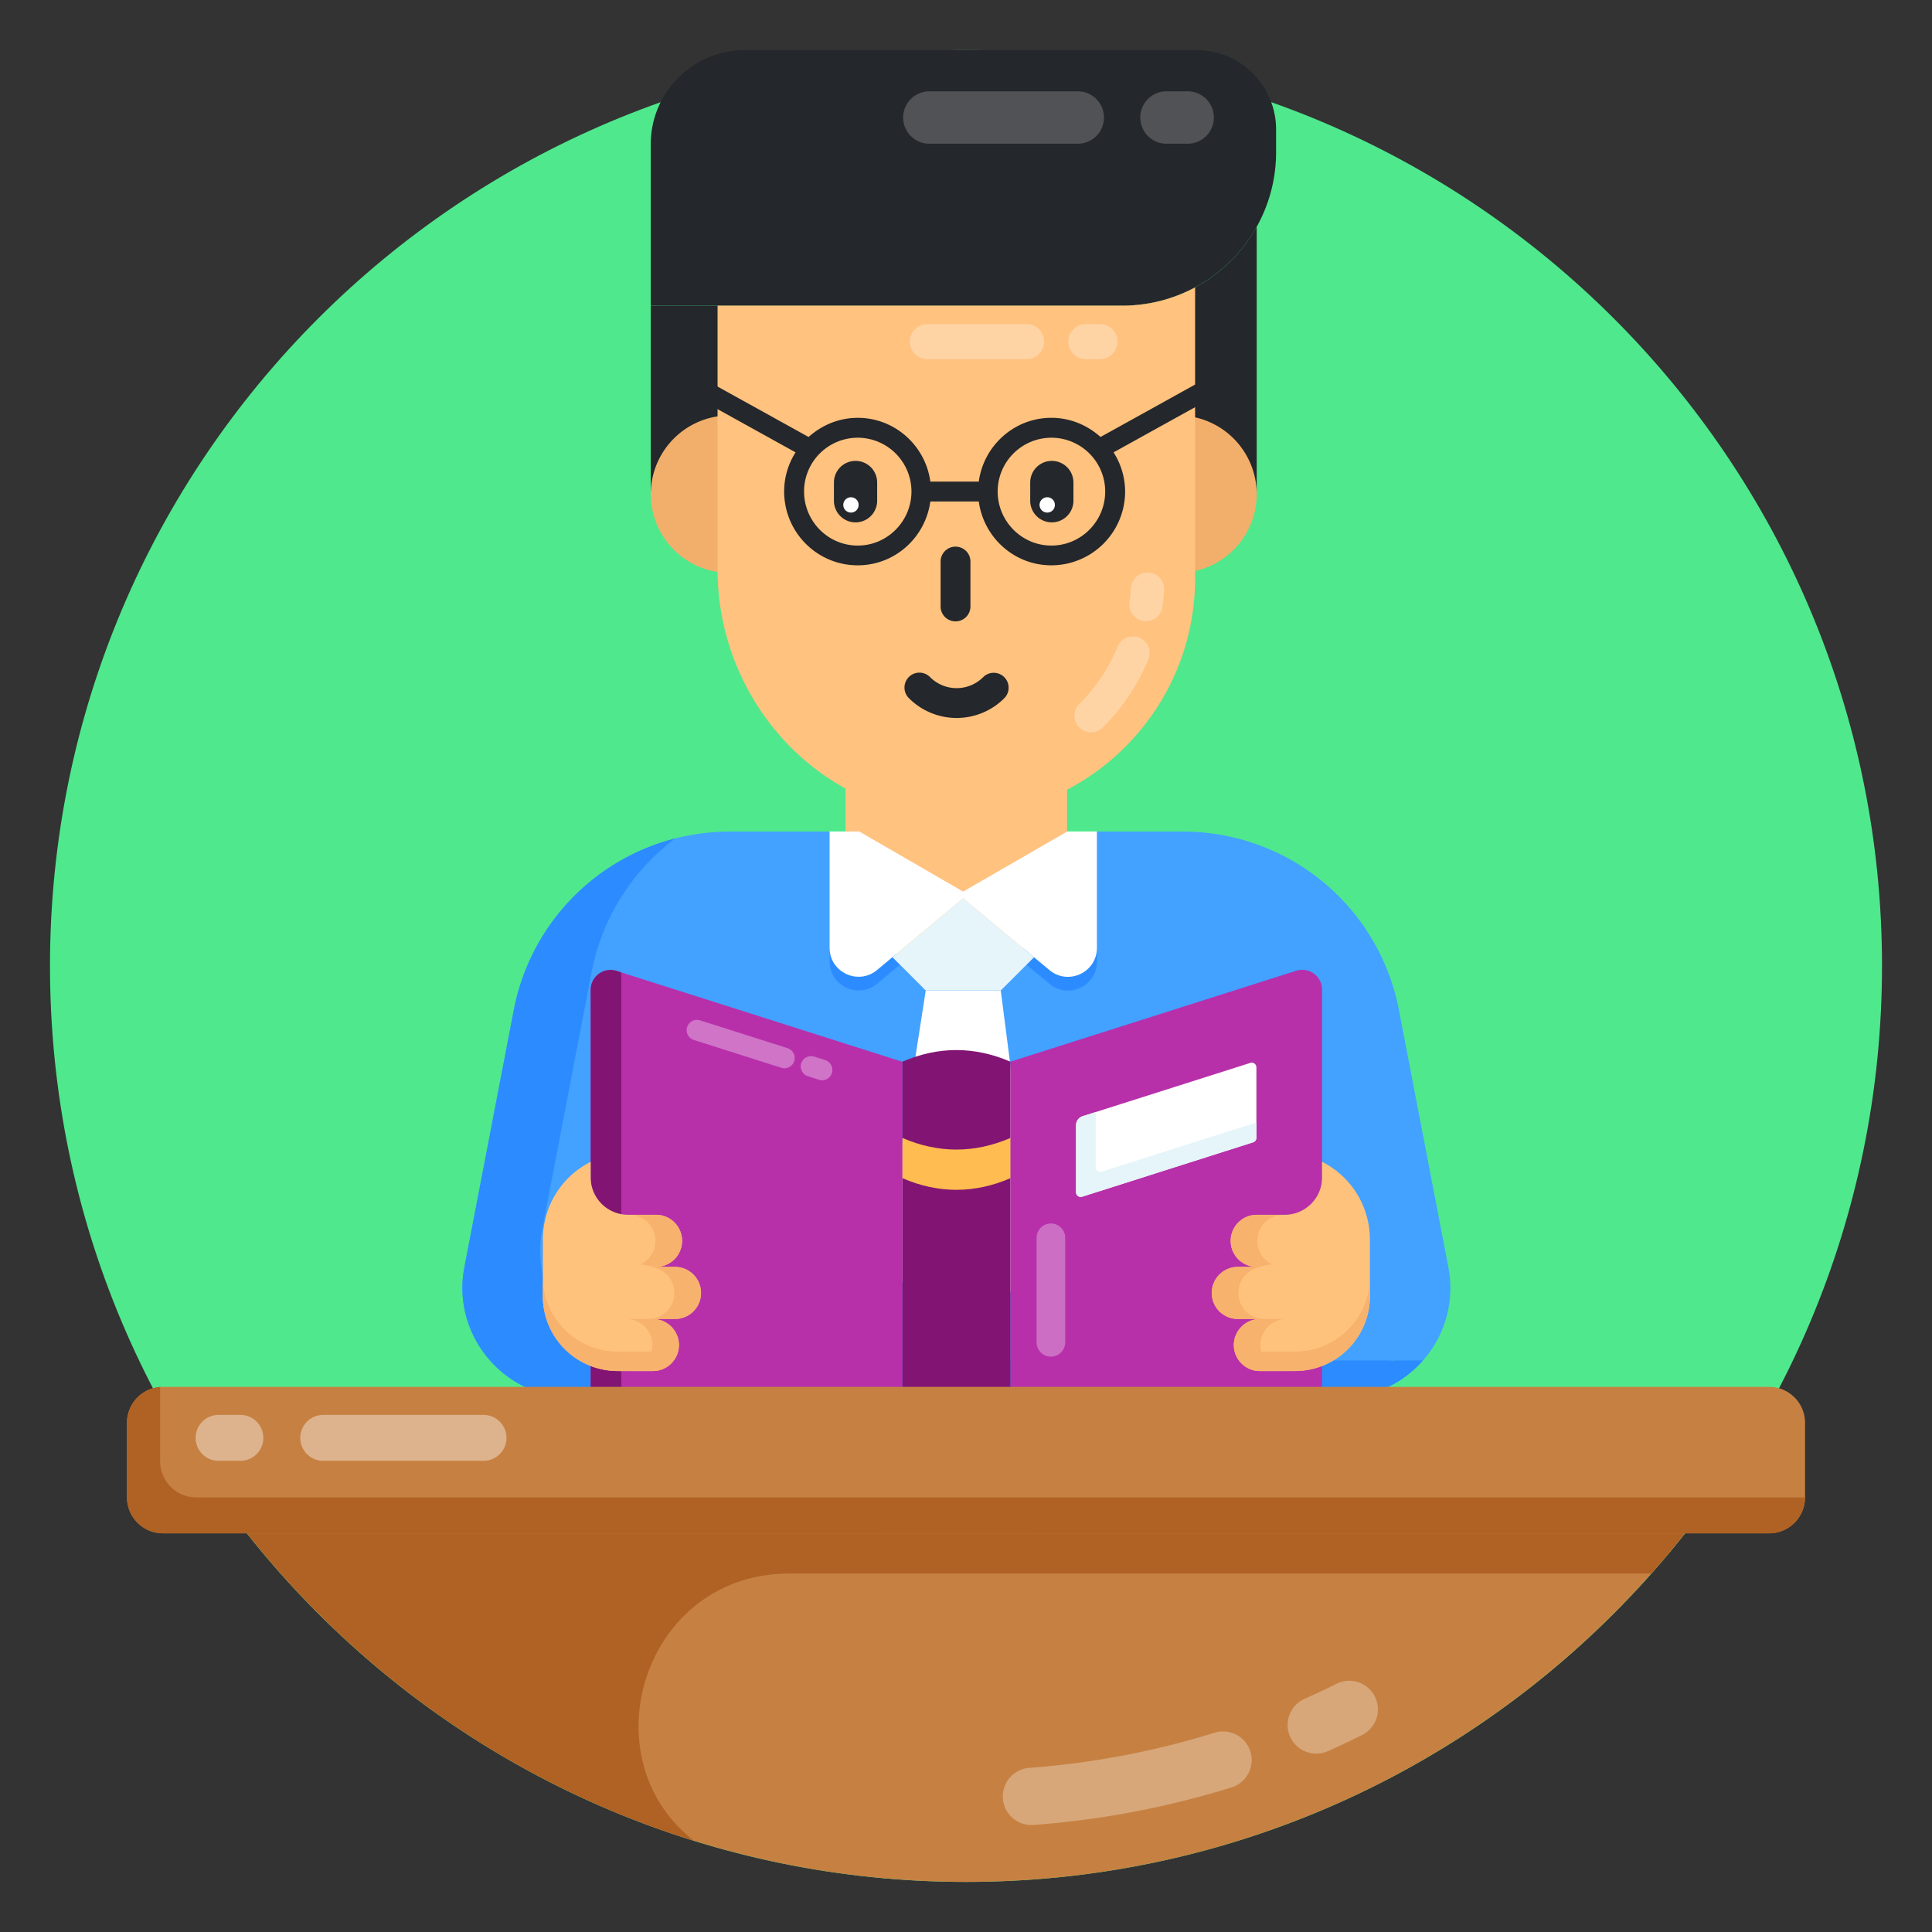<svg xmlns="http://www.w3.org/2000/svg" viewBox="0 0 135 135" id="teacher"><rect x="0" y="0" width="135" height="135" fill="#333333" stroke="none"/><path fill="#4fe88d" d="M131.507 67.493c0 35.352-28.655 64.007-64.007 64.007S3.493 102.845 3.493 67.493C3.493 32.155 32.15 3.5 67.5 3.5s64.007 28.655 64.007 63.993z"></path><path fill="#24272b" d="M45.473 21.356v12.993h42.34V15.84a10.724 10.724 0 0 1-9.39 5.517h-32.95z"></path><path fill="#24272b" d="M45.473 10.068v11.288h32.95c5.93 0 10.745-4.799 10.745-10.73V9.048A5.552 5.552 0 0 0 83.62 3.5H52.041c-3.619 0-6.568 2.95-6.568 6.568z"></path><path fill="#43a1ff" d="M50.986 58.109h31.679A15.361 15.361 0 0 1 97.75 70.57l3.454 17.975c.91 4.738-2.72 9.132-7.545 9.13l-53.669-.015c-4.822-.001-8.45-4.394-7.54-9.13l3.451-17.96A15.361 15.361 0 0 1 50.986 58.11z"></path><path fill="#2c8cff" d="M99.433 95.056a7.63 7.63 0 0 1-5.77 2.62l-53.67-.01c-4.82-.01-8.45-4.4-7.54-9.13l3.45-17.96a15.365 15.365 0 0 1 11.28-11.99 15.296 15.296 0 0 0-5.85 9.37l-3.45 17.97c-.91 4.73 2.72 9.12 7.54 9.12l53.67.02c.12 0 .23 0 .34-.01z"></path><path fill="#2c8cff" d="M57.968 66.23v.948c0 1.723 1.994 2.652 3.31 1.568l6.02-5.014 6.04 5.014c1.316 1.103 3.31.155 3.31-1.549v-.968c0 1.723-1.994 2.652-3.31 1.549l-5.692-4.723-.348.213-.348-.213-5.672 4.723c-1.316 1.103-3.31.155-3.31-1.549z"></path><path fill="#ffc27f" d="M59.081 52.338v7.796c0 4.177 3.4 7.731 7.748 7.731 4.258 0 7.732-3.456 7.732-7.731v-7.712c-4.835 2.416-10.635 2.428-15.48-.084z"></path><path fill="#e5f5f9" d="m62.362 66.888.523.522 1.8 1.8h5.245l2.323-2.322-4.607-3.833-.348-.291-.348.291z"></path><path fill="#fff" d="m64.685 69.218-2.78 17.895a2.242 2.242 0 0 0 .561 1.858l3.106 3.397a2.242 2.242 0 0 0 3.38-.08l2.793-3.36c.398-.479.579-1.102.5-1.72l-2.315-17.99h-5.245z"></path><path fill="#f2af6b" d="M82.312 29.029h-.005v11.002h.005a5.507 5.507 0 0 0 5.501-5.5 5.507 5.507 0 0 0-5.501-5.502zm-31.338 0h.005v11.002h-.005a5.507 5.507 0 0 1-5.501-5.5 5.507 5.507 0 0 1 5.501-5.502z"></path><path fill="#ffc27f" d="M50.14 21.356v18.446c0 9.214 7.207 17.138 16.422 17.281 9.326.144 16.947-7.381 16.947-16.676V20.08a10.74 10.74 0 0 1-5.086 1.276H50.141"></path><path fill="#fff" d="M77.059 50.831a14.603 14.603 0 0 0 3.183-4.754 1.16 1.16 0 1 0-2.144-.89 12.32 12.32 0 0 1-2.68 4.003 1.16 1.16 0 1 0 1.64 1.641zm3.022-7.425a1.16 1.16 0 0 0 1.15-1.01c.05-.387.088-.778.11-1.17a1.161 1.161 0 0 0-1.098-1.223c-.648-.02-1.186.457-1.221 1.097-.018.334-.05.666-.092.994a1.16 1.16 0 0 0 1.151 1.312z" opacity=".3"></path><path fill="#fff" d="M64.938 10.042h10.373a1.83 1.83 0 1 0 0-3.661H64.938a1.83 1.83 0 1 0 0 3.661zm16.57 0h1.482a1.83 1.83 0 1 0 0-3.661h-1.482a1.83 1.83 0 1 0 0 3.661z" opacity=".2"></path><path fill="#fff" d="M64.798 25.094h6.932a1.223 1.223 0 1 0 0-2.446h-6.932a1.223 1.223 0 1 0 0 2.446zm11.073 0h.99a1.223 1.223 0 1 0 0-2.446h-.99a1.223 1.223 0 1 0 0 2.446z" opacity=".3"></path><path fill="#fff" d="M57.968 58.1v8.125c0 1.715 2 2.652 3.318 1.553l6.012-5.014 6.033 5.021c1.317 1.097 3.316.16 3.316-1.554V58.1h-2.07l-7.28 4.2-7.258-4.2h-2.071z"></path><path fill="#24272b" d="M67.81 42.422v-3.228a1.043 1.043 0 0 0-2.084 0v3.228a1.043 1.043 0 0 0 2.084 0zm.884 4.901a2.624 2.624 0 0 1-3.71-.014 1.042 1.042 0 1 0-1.48 1.469 4.708 4.708 0 0 0 6.658.024 1.042 1.042 0 1 0-1.468-1.479z"></path><path fill="#24272b" d="M84.466 27.069a.69.69 0 0 0-.96-.195L76.9 30.535c-.91-.818-2.106-1.34-3.436-1.34-2.597 0-4.734 1.954-5.071 4.459h-3.385c-.337-2.505-2.474-4.458-5.071-4.458-1.33 0-2.526.521-3.436 1.339l-6.606-3.66a.69.69 0 0 0-.96.194.69.69 0 0 0 .194.96l6.462 3.58a5.081 5.081 0 0 0-.798 2.73c0 2.852 2.3 5.163 5.144 5.163 2.597 0 4.724-1.942 5.071-4.458h3.385c.347 2.516 2.474 4.458 5.071 4.458a5.16 5.16 0 0 0 5.154-5.163 5.093 5.093 0 0 0-.808-2.73l6.462-3.58a.69.69 0 0 0 .194-.96zm-24.53 11.053c-2.075 0-3.752-1.697-3.752-3.783a3.755 3.755 0 0 1 3.753-3.753 3.762 3.762 0 0 1 3.752 3.753c0 2.086-1.687 3.783-3.752 3.783zm13.528 0c-2.065 0-3.752-1.697-3.752-3.783a3.762 3.762 0 0 1 3.752-3.753 3.764 3.764 0 0 1 3.763 3.753c0 2.086-1.687 3.783-3.763 3.783z"></path><path fill="#24272b" d="M75.007 33.715v1.275a1.51 1.51 0 1 1-3.02 0v-1.275a1.51 1.51 0 0 1 3.02 0z"></path><path fill="#fff" d="M72.64 35.281c0 .294.241.536.535.536a.533.533 0 0 0 .536-.536.533.533 0 0 0-.536-.535.538.538 0 0 0-.535.535z"></path><path fill="#24272b" d="M61.292 33.715v1.275a1.51 1.51 0 1 1-3.02 0v-1.275a1.51 1.51 0 0 1 3.02 0z"></path><path fill="#fff" d="M58.925 35.281c0 .294.241.536.536.536a.533.533 0 0 0 .535-.536.533.533 0 0 0-.535-.535.538.538 0 0 0-.536.535z"></path><path fill="#b730aa" d="M92.38 69.153v29.483a2.771 2.771 0 0 1-1.93 2.64l-19.852 6.315V74.186l19.977-6.354a1.386 1.386 0 0 1 1.805 1.32z"></path><path fill="#fff" d="m75.645 77.998 11.721-3.727c.21-.067.426.09.426.31v4.929a.326.326 0 0 1-.228.31l-11.949 3.8a.326.326 0 0 1-.425-.31v-4.69c0-.284.184-.536.455-.622z"></path><path fill="#e5f5f9" d="M87.79 78.437v1.073c0 .138-.09.268-.229.309l-11.95 3.804a.328.328 0 0 1-.422-.317v-4.682c0-.285.187-.537.455-.626l.919-.293v3.853c0 .22.211.374.423.31l10.803-3.431z"></path><path fill="#b730aa" d="M41.278 69.162v29.483c0 1.207.782 2.276 1.932 2.641l19.85 6.314V74.196l-19.976-6.354a1.386 1.386 0 0 0-1.806 1.32z"></path><path fill="#821573" d="M63.06 104.784v2.813l-19.851-6.308a2.785 2.785 0 0 1-1.935-2.642V69.16a1.39 1.39 0 0 1 1.813-1.317l.325.106V96.51c0 1.211.78 2.276 1.935 2.642l17.714 5.633z"></path><path fill="#821573" d="M70.598 74.184v33.432c-2.508 1.081-5.03 1.081-7.538 0V74.184c2.508-1.081 5.03-1.081 7.538 0z"></path><path fill="#ffbc50" d="M63.062 82.33v-2.813c2.507 1.08 5.029 1.08 7.537 0v2.812c-2.508 1.081-5.03 1.081-7.537 0z"></path><path fill="#35d175" d="M63.06 101.473V98.66c2.509 1.081 5.03 1.081 7.539 0v2.813c-2.508 1.081-5.03 1.081-7.538 0z"></path><path fill="#fff" d="M55.452 73.596a.74.74 0 0 1 .047.546.728.728 0 0 1-.694.507.714.714 0 0 1-.218-.039l-6.106-1.942a.72.72 0 0 1-.421-.35.757.757 0 0 1-.047-.554.724.724 0 0 1 .905-.468l6.106 1.942a.752.752 0 0 1 .428.358zm2.675 1.388a.714.714 0 0 1-.686.5.703.703 0 0 1-.219-.032l-.764-.25a.722.722 0 0 1-.475-.904.736.736 0 0 1 .912-.468l.764.242c.382.125.593.53.468.912zM80.992 102.382a.74.74 0 0 1-.348-.423.728.728 0 0 1 .284-.811.715.715 0 0 1 .202-.092l6.129-1.866a.72.72 0 0 1 .546.05.757.757 0 0 1 .353.429c.11.379-.1.789-.48.898l-6.13 1.867a.752.752 0 0 1-.556-.052z" opacity=".33"></path><path fill="#ffc27c" d="M89.768 84.884h-1.952a1.82 1.82 0 0 0-1.82 1.82v.004c0 1.001.815 1.816 1.82 1.816h-1.323a1.82 1.82 0 0 0-1.82 1.82v.003c0 1.002.815 1.816 1.82 1.816h1.547a1.82 1.82 0 0 0-1.82 1.82v.004c0 1.001.815 1.816 1.82 1.816h2.452a5.231 5.231 0 0 0 5.231-5.232v-3.968a6.069 6.069 0 0 0-3.34-5.42v1.085a2.616 2.616 0 0 1-2.615 2.616z"></path><path fill="#f7b26d" d="M95.726 89.206v1.368a5.208 5.208 0 0 1-1.532 3.692 5.214 5.214 0 0 1-3.701 1.533h-2.457c-1 0-1.82-.81-1.82-1.811v-.01c0-.234.044-.47.14-.67a1.81 1.81 0 0 0 1.68 1.132h2.457a5.213 5.213 0 0 0 3.7-1.532 5.213 5.213 0 0 0 1.533-3.702z"></path><path fill="#ffc27c" d="M87.816 88.524h1.837c.852 0 1.687-.246 2.404-.708m-4.24 4.359h1.836c.852 0 1.687-.246 2.404-.708"></path><g fill="#f7b26d"><path d="m88.886 88.344-1.071.183c-.506 0-.958-.209-1.29-.531a1.825 1.825 0 0 1-.53-1.289c0-1.01.818-1.82 1.82-1.82h1.863c-1.01 0-1.82.81-1.82 1.82 0 .496.2.958.532 1.289.148.14.313.261.496.348z"></path><path d="M89.896 95.8h-1.855c-1.01 0-1.82-.81-1.82-1.812v-.01c0-.94.714-1.706 1.637-1.802.061-.009.122-.009.183-.009h-1.55c-.505 0-.958-.209-1.289-.53a1.825 1.825 0 0 1 1.289-3.11h1.864c-1.01 0-1.82.81-1.82 1.82 0 .497.2.958.53 1.29.262.252.593.435.967.504.105.018.21.026.323.026h1.541c-.035 0-.07 0-.104.01h-.105a1.819 1.819 0 0 0-1.61 1.802v.009c0 1.001.818 1.811 1.82 1.811z"></path><path d="M89.896 92.167c-.035 0-.07 0-.104.01h-1.977l.052-.01.165-.026c.105.018.21.026.323.026h1.541z"></path></g><path fill="#ffc27c" d="M43.889 84.884h1.951a1.82 1.82 0 0 1 1.82 1.82v.004a1.819 1.819 0 0 1-1.82 1.816h1.323a1.82 1.82 0 0 1 1.82 1.82v.003a1.819 1.819 0 0 1-1.82 1.816h-1.547a1.82 1.82 0 0 1 1.82 1.82v.004a1.819 1.819 0 0 1-1.82 1.816h-2.451a5.231 5.231 0 0 1-5.232-5.232v-3.968a6.069 6.069 0 0 1 3.34-5.42v1.085a2.616 2.616 0 0 0 2.616 2.616z"></path><path fill="#f7b26d" d="M37.93 89.206v1.368c0 1.437.583 2.743 1.532 3.692a5.214 5.214 0 0 0 3.702 1.533h2.456c1.001 0 1.82-.81 1.82-1.811v-.01c0-.234-.044-.47-.14-.67a1.81 1.81 0 0 1-1.68 1.132h-2.456a5.213 5.213 0 0 1-3.702-1.532 5.213 5.213 0 0 1-1.532-3.702z"></path><path fill="#ffc27c" d="M45.84 88.524h-1.836a4.435 4.435 0 0 1-2.404-.708m4.24 4.359h-1.836a4.435 4.435 0 0 1-2.404-.708"></path><g fill="#f7b26d"><path d="m44.77 88.344 1.072.183a1.82 1.82 0 1 0 0-3.64h-1.864c1.01 0 1.82.81 1.82 1.82 0 .496-.2.958-.531 1.289-.148.14-.314.261-.496.348zM43.76 95.8h1.855c1.01 0 1.82-.81 1.82-1.812v-.01c0-.94-.714-1.706-1.637-1.802-.06-.009-.122-.009-.183-.009h1.55c.974 0 1.82-.779 1.82-1.82a1.82 1.82 0 0 0-1.82-1.82h-1.863c1.01 0 1.82.81 1.82 1.82 0 .497-.2.958-.531 1.29a1.89 1.89 0 0 1-.967.504c-.105.018-.21.026-.322.026H43.76c.035 0 .07 0 .105.01h.104c.906.104 1.611.87 1.611 1.802v.009a1.817 1.817 0 0 1-1.82 1.811z"></path><path d="M43.76 92.167c.035 0 .07 0 .105.01h1.977l-.053-.01-.165-.026c-.105.018-.21.026-.322.026H43.76z"></path></g><path fill="#f7b26d" d="M97.413 95.056c-.04 0-.08 0-.12.01h-.12l.05-.01h.19z"></path><path fill="#c68142" d="M17.257 107.143C28.979 121.978 47.13 131.5 67.507 131.5c20.37 0 38.518-9.522 50.238-24.357H17.257z"></path><path fill="#fff" d="M90.146 121.348a2 2 0 0 1 1.013-2.64 59.632 59.632 0 0 0 2.22-1.046 2 2 0 1 1 1.78 3.582 61.62 61.62 0 0 1-2.371 1.117 2 2 0 0 1-2.642-1.013zm-18.069 6.177a2 2 0 0 1-.146-3.995 58.05 58.05 0 0 0 12.993-2.471 2.001 2.001 0 0 1 1.193 3.818 62.104 62.104 0 0 1-13.89 2.642c-.05.004-.1.006-.15.006z" opacity=".3"></path><path fill="#af6223" d="M17.269 107.143c7.914 10.013 18.75 17.61 31.23 21.486-7.474-5.792-3.552-18.676 6.667-18.676h60.226a64.729 64.729 0 0 0 2.337-2.81H17.27z"></path><path fill="#c68142" d="M126.13 99.424v5.202a2.516 2.516 0 0 1-2.516 2.517H11.388a2.516 2.516 0 0 1-2.516-2.517v-5.202a2.516 2.516 0 0 1 2.516-2.517h112.226a2.516 2.516 0 0 1 2.516 2.517z"></path><path fill="#af6223" d="M126.13 104.623c0 1.39-1.13 2.52-2.52 2.52H11.39c-1.39 0-2.52-1.13-2.52-2.52v-5.2c0-1.32 1.02-2.41 2.32-2.51v5.2c0 1.39 1.13 2.52 2.52 2.52h112.22c.07 0 .13 0 .2-.01z"></path><path fill="#fff" d="M33.787 102.076h-11.2a1.603 1.603 0 1 1 0-3.208h11.2a1.603 1.603 0 1 1 0 3.208zm-16.99 0h-1.522a1.603 1.603 0 1 1 0-3.208h1.521a1.603 1.603 0 1 1 0 3.208z" opacity=".4"></path><path fill="#fff" d="M73.433 94.796a1 1 0 0 1-1-1v-7.304a1 1 0 1 1 2 0v7.304a1 1 0 0 1-1 1z" opacity=".3"></path></svg>